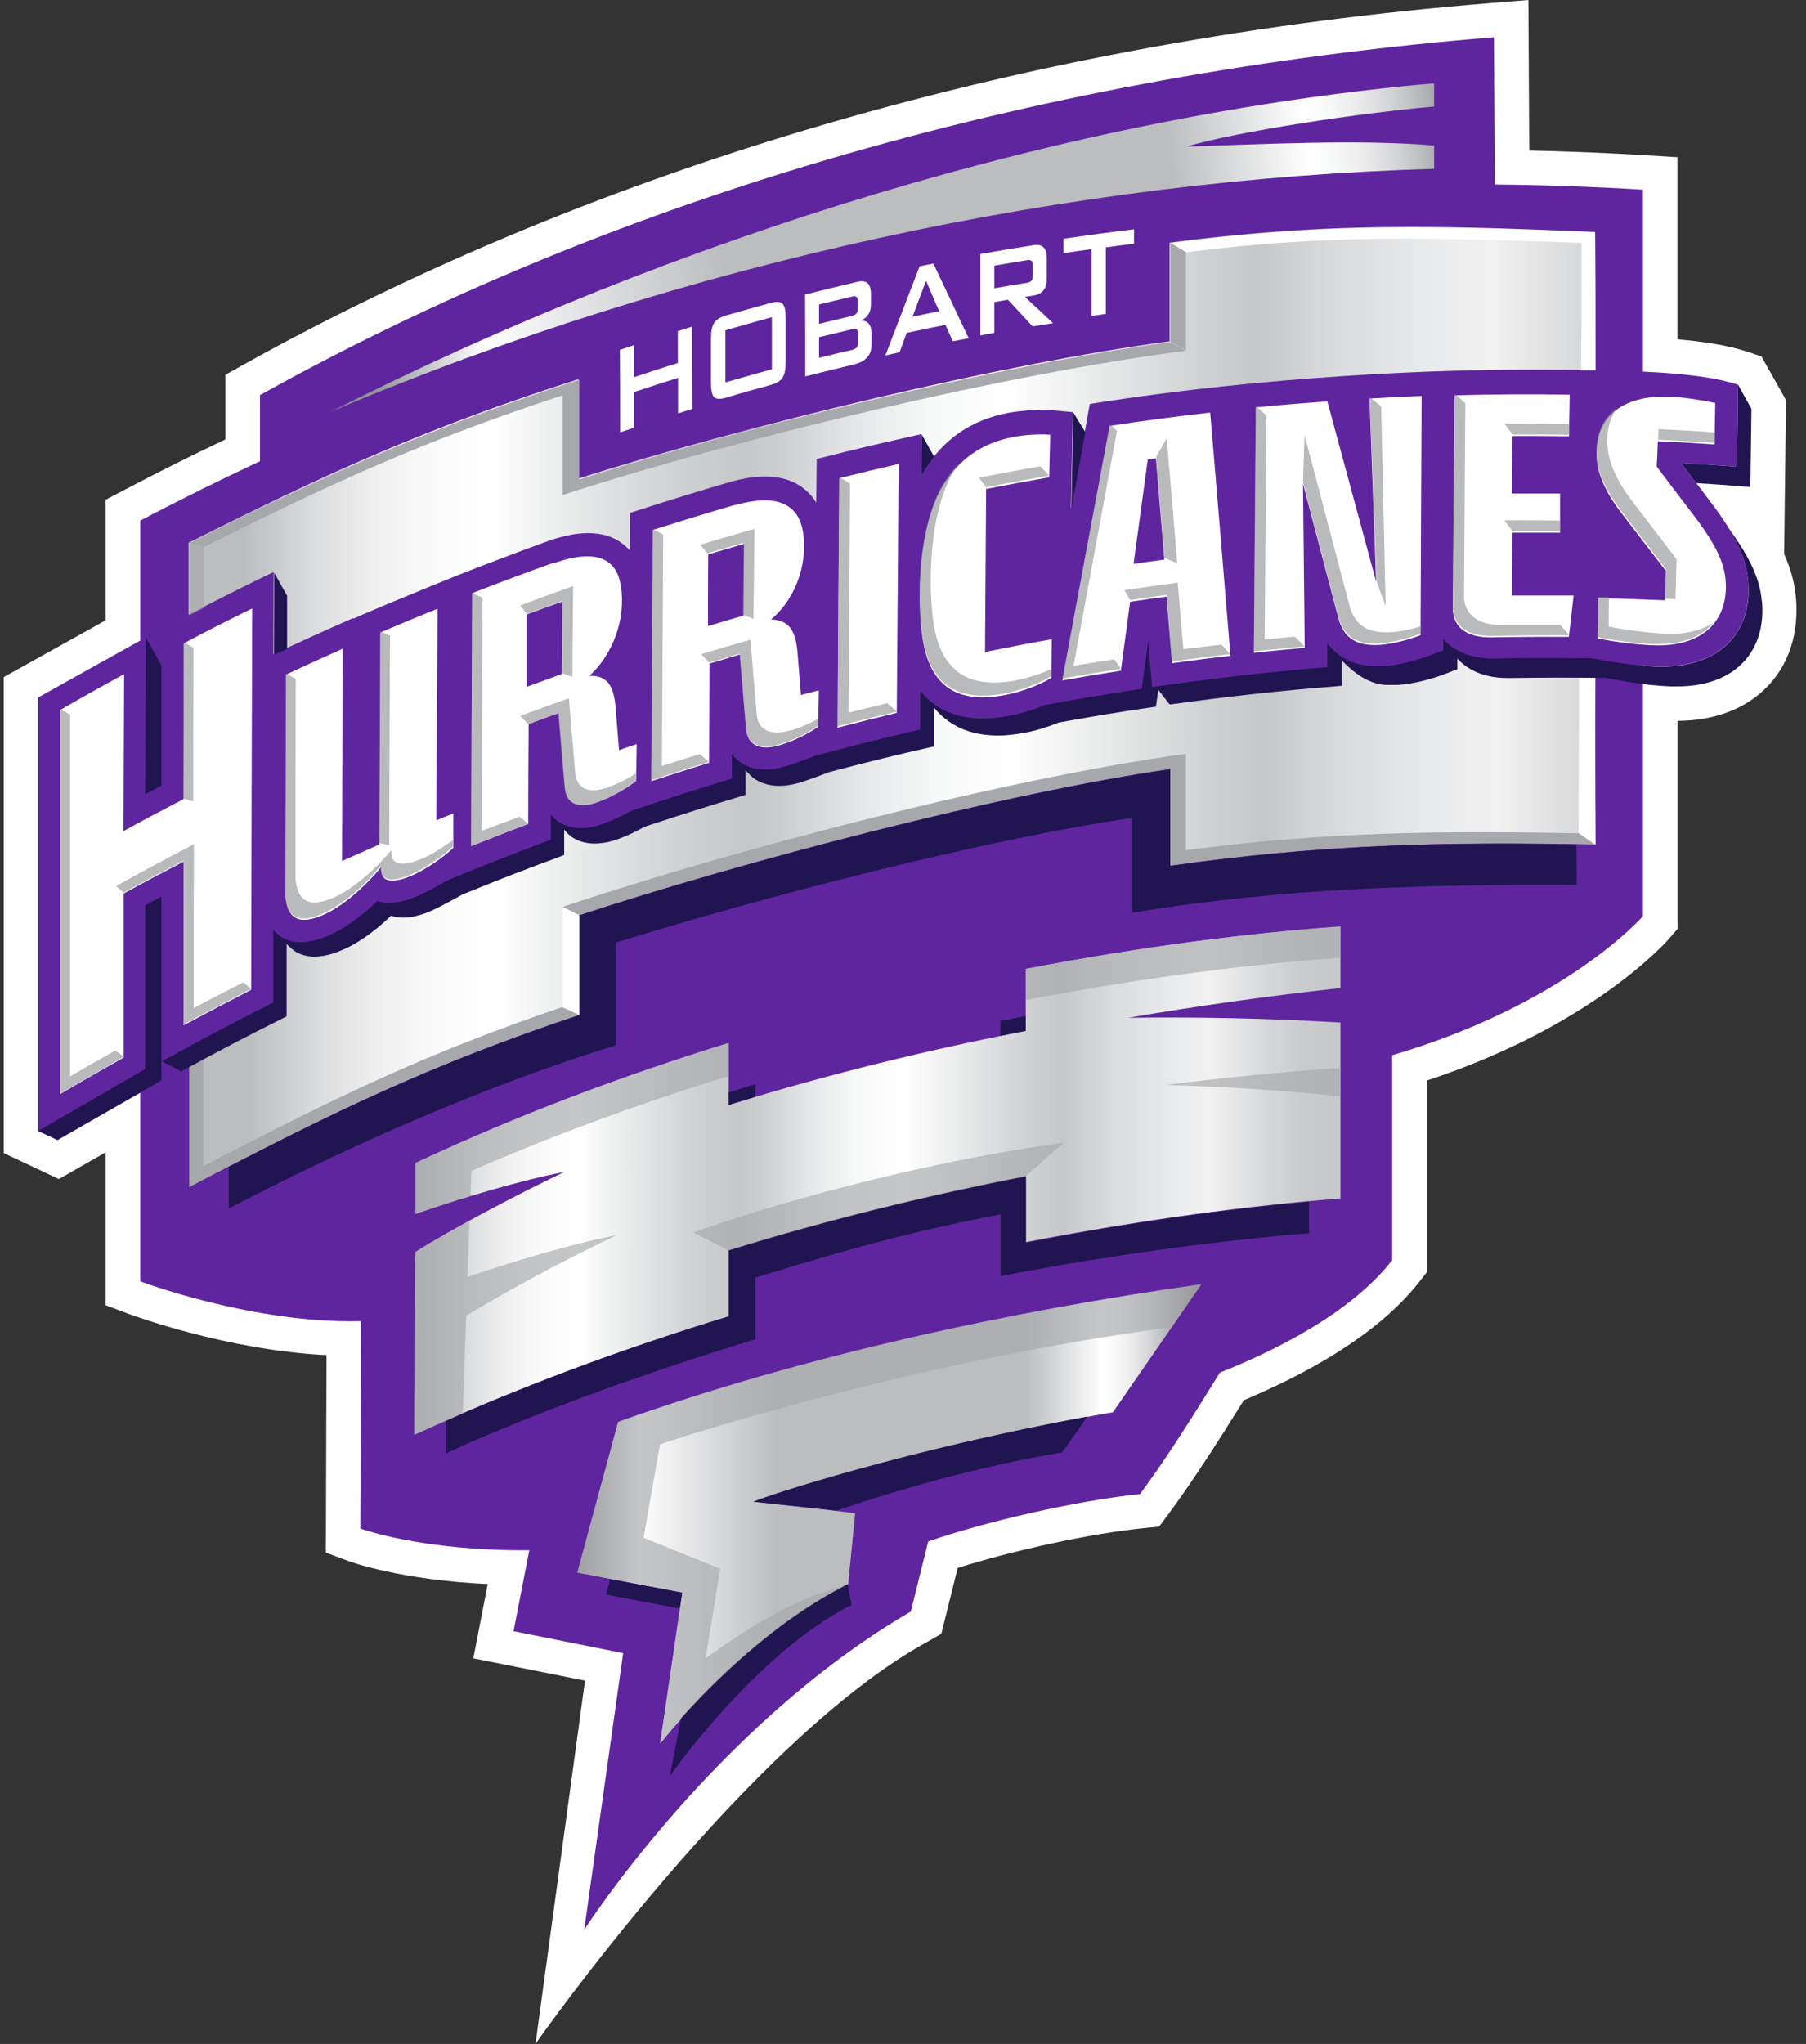 <svg width="76" height="86" viewBox="0 0 76 86" fill="none" xmlns="http://www.w3.org/2000/svg">
<rect x="0" y="0" width="76" height="86" fill="#333333" stroke="none"/>
<g clip-path="url(#clip0_2904_23956)">
<path d="M24.602 70.708L19.918 69.775L20.525 66.649C16.856 66.477 14.755 65.716 14.664 65.68L13.713 65.327L13.74 57.019C9.491 56.802 5.568 55.334 5.387 55.271L4.445 54.917V48.485L2.479 49.609L0.151 48.513V28.491L4.445 26.1V21.027L5.224 20.619C6.601 19.894 8.032 19.179 9.482 18.49V15.772L10.225 15.355C25.345 6.939 43.509 1.667 62.76 0.127L64.318 0L64.354 6.332C65.994 6.369 67.625 6.432 69.228 6.532L70.587 6.613V14.277C71.873 14.386 72.843 14.567 73.604 14.821L74.129 15.002L75.162 16.841C75.162 16.841 75.08 22.857 75.08 23.31C75.37 23.953 75.524 24.551 75.579 25.167C75.696 26.616 75.307 27.875 74.446 28.809C73.54 29.796 72.209 30.322 70.596 30.331V39.082L70.243 39.489C70.107 39.644 66.99 43.177 60.051 45.46V53.522L59.743 53.912C57.94 56.231 54.806 57.88 52.342 58.913C51.318 60.562 50.176 62.355 49.162 63.714L48.781 64.231L48.147 64.294C45.909 64.52 42.684 65.218 40.302 65.97L39.613 68.742L39.079 69.05C31.541 73.136 22.536 85.991 22.536 85.991L24.62 70.699L24.602 70.708Z" fill="white"/>
<path d="M2.425 47.969L5.903 45.976V53.912C5.903 53.912 10.651 55.706 15.198 55.588L15.162 64.312C15.162 64.312 17.735 65.263 22.274 65.227L21.612 68.633L26.224 69.557L24.584 81.199C24.584 81.199 30.092 72.592 38.327 67.809L39.061 64.856C41.461 64.022 45.293 63.143 47.975 62.862C49.008 61.477 50.185 59.619 51.336 57.753C53.709 56.811 56.871 55.225 58.583 53.024V44.4C65.939 42.234 69.138 38.547 69.138 38.547V28.002C69.337 28.02 69.536 28.029 69.717 28.039C69.799 28.039 69.88 28.039 69.962 28.039C71.185 28.039 72.163 27.676 72.806 26.979C73.386 26.345 73.649 25.466 73.567 24.433C73.468 23.273 72.825 22.213 71.873 20.972C71.493 20.474 71.121 19.976 70.741 19.487C71.411 19.523 72.082 19.568 72.752 19.613L73.096 19.641L73.142 16.189C72.163 15.863 70.732 15.709 69.138 15.636V7.981C67.063 7.854 64.988 7.782 62.905 7.764L62.868 1.567C45.665 2.953 27.22 7.555 10.941 16.624V19.405C9.246 20.202 7.57 21.027 5.903 21.905V26.951L1.609 29.343V47.589L2.416 47.969H2.425Z" fill="#5F259F"/>
<path d="M49.252 36.437V32.369C42.268 33.374 31.206 36.264 24.375 38.52V42.715C18.641 44.635 14.8 46.42 9.627 49.092V50.85C14.184 48.458 20.263 45.713 25.916 43.983V39.662C32.031 37.759 41.38 35.331 47.622 34.416V38.411C54.036 37.343 59.924 37.225 66.347 37.225C66.347 36.663 66.347 36.101 66.338 35.531C60.377 35.422 55.295 35.576 49.252 36.437Z" fill="#211551"/>
<path d="M65.405 28.491C64.78 28.491 64.146 28.491 63.521 28.51C63.494 28.51 63.467 28.51 63.439 28.51C63.303 28.51 63.168 28.51 63.041 28.491C62.361 28.428 61.809 28.193 61.401 27.785C61.365 27.749 61.329 27.712 61.301 27.676C61.301 27.758 61.301 28.138 61.301 28.138L60.776 28.337C60.287 28.528 59.471 28.754 58.783 28.8C58.71 28.8 58.647 28.8 58.584 28.8C58.529 28.8 58.484 28.8 58.439 28.8H58.339C57.596 28.8 56.917 28.265 56.418 27.749V28.827L56.129 28.854C53.891 29.035 51.626 29.28 49.388 29.588L49.198 29.615C49.198 29.615 48.836 29.144 48.709 28.981L48.609 29.706L48.365 29.742C47.096 29.923 45.819 30.14 44.56 30.367H44.542C44.08 30.557 43.572 30.711 43.101 30.802C42.848 30.847 42.603 30.883 42.367 30.901C42.222 30.91 42.078 30.919 41.942 30.919C41.054 30.919 40.311 30.675 39.731 30.204C39.568 30.068 39.414 29.914 39.278 29.733V31.372L39.016 31.427C37.774 31.708 36.515 32.016 35.274 32.342L34.866 32.45C34.866 32.45 33.978 32.795 33.562 32.913C33.435 32.949 33.308 32.976 33.181 32.994C33.036 33.021 32.891 33.03 32.765 33.03C32.221 33.03 31.859 32.84 31.659 32.686C31.596 32.632 31.478 32.514 31.351 32.369V33.411L31.116 33.483C29.902 33.846 28.67 34.235 27.456 34.634L27.102 34.752C26.722 34.969 26.323 35.159 25.943 35.286C25.816 35.331 25.689 35.368 25.572 35.395C25.381 35.44 25.191 35.458 25.01 35.458C24.548 35.458 24.231 35.304 24.049 35.177C23.959 35.114 23.841 35.014 23.741 34.869V35.938L23.524 36.02C22.31 36.473 21.087 36.944 19.909 37.415L19.456 37.596C19.456 37.596 18.514 38.122 18.098 38.303C17.953 38.366 17.808 38.411 17.672 38.457C17.409 38.538 17.174 38.575 16.956 38.575C16.775 38.575 16.603 38.547 16.449 38.493C16.005 38.91 15.28 39.526 14.501 39.879C14.338 39.961 14.184 40.015 14.039 40.06C13.749 40.16 13.468 40.205 13.224 40.205C12.916 40.205 12.635 40.133 12.399 39.979C12.318 39.924 12.191 39.807 12.055 39.671V42.724L11.865 42.814C10.569 43.467 9.256 44.146 7.969 44.844V49.935C14.03 46.764 18.043 44.807 24.376 42.688V38.493C31.206 36.246 42.268 33.347 49.252 32.342V36.409C55.567 35.513 60.83 35.386 67.145 35.522C67.136 33.248 67.126 30.883 67.136 28.483C66.565 28.473 65.985 28.473 65.414 28.473L65.405 28.491Z" fill="url(#paint0_linear_2904_23956)"/>
<path d="M14.881 26.027L15.243 25.864C16.457 25.339 19.139 24.252 19.139 24.252C20.425 23.744 21.739 23.246 23.035 22.775C23.306 22.675 23.569 22.603 23.805 22.549C24.14 22.467 24.457 22.431 24.747 22.431C25.308 22.431 25.779 22.567 26.16 22.848C26.296 22.947 26.404 23.047 26.504 23.165C26.504 22.712 26.513 21.579 26.513 21.579L26.74 21.507C28.053 21.081 29.376 20.673 30.68 20.293C30.952 20.211 31.215 20.157 31.46 20.112C31.713 20.075 31.958 20.048 32.184 20.048C32.846 20.048 33.398 20.22 33.824 20.556C34.051 20.737 34.223 20.936 34.35 21.154L34.368 19.314L34.612 19.251C35.853 18.934 37.122 18.635 38.381 18.354L38.78 18.264V20.012C38.798 19.958 38.825 19.912 38.852 19.858C39.685 18.481 40.863 17.666 42.449 17.367C42.72 17.321 43.028 17.285 43.336 17.258C43.49 17.249 43.644 17.24 43.789 17.24C43.943 17.24 44.088 17.24 44.224 17.258C44.433 17.276 44.641 17.294 44.84 17.312L45.148 17.34L45.067 21.407L45.819 17.222L45.864 16.995C53.492 15.781 60.739 15.555 64.046 15.555C65.052 15.555 66.102 15.555 67.126 15.564V15.455C67.126 13.517 67.126 11.605 67.108 9.757C64.281 9.639 61.808 9.549 59.38 9.549C56.146 9.549 52.994 9.712 49.216 10.21V14.359C42.231 15.292 31.179 17.947 24.339 20.139C24.339 18.744 24.339 17.349 24.339 15.954C18.097 17.956 13.921 19.822 7.933 22.838V25.864C8.965 25.33 9.998 24.804 11.04 24.297L11.511 24.071C11.511 24.071 11.511 26.553 11.502 27.531C12.616 27.006 13.74 26.498 14.854 26.009L14.881 26.027Z" fill="url(#paint1_linear_2904_23956)"/>
<path d="M67.135 9.775C60.54 9.512 55.865 9.358 49.243 10.228C49.452 10.355 49.687 10.491 49.895 10.617C56.083 9.829 60.386 10.011 66.555 10.219C66.555 11.949 66.555 13.752 66.537 15.582C66.737 15.582 66.945 15.582 67.144 15.582C67.144 13.607 67.144 11.659 67.126 9.775" fill="white"/>
<path d="M66.429 35.059C66.664 35.223 66.9 35.377 67.135 35.54C67.117 33.266 67.117 30.901 67.126 28.501C66.909 28.501 66.682 28.501 66.456 28.501C66.438 30.756 66.429 32.967 66.429 35.069" fill="white"/>
<g style="mix-blend-mode:multiply" opacity="0.65">
<path d="M8.585 23.002C8.377 22.956 8.168 22.911 7.96 22.866V25.892C8.168 25.783 8.377 25.674 8.585 25.574C8.585 24.705 8.585 23.844 8.585 23.011" fill="#A6A8AB"/>
</g>
<path d="M8.558 49.065C8.558 47.598 8.558 46.085 8.558 44.535C8.359 44.644 8.159 44.744 7.96 44.853V49.944C14.021 46.773 18.034 44.816 24.366 42.697C24.131 42.588 23.904 42.479 23.669 42.37C17.789 44.373 14.202 46.139 8.558 49.065Z" fill="#A6A8AB"/>
<path d="M72.752 19.613C72.091 19.568 71.412 19.523 70.741 19.487C71.122 19.985 71.493 20.474 71.874 20.972C71.711 20.764 71.547 20.547 71.384 20.329C72.028 20.365 72.671 20.411 73.314 20.465L73.658 20.492L73.704 17.204L73.142 16.189L73.097 19.641L72.752 19.613Z" fill="#211551"/>
<path d="M74.138 25.285C74.066 24.379 73.649 23.473 72.77 22.259C73.214 22.992 73.504 23.69 73.567 24.442C73.658 25.475 73.386 26.354 72.806 26.988C72.172 27.676 71.185 28.048 69.962 28.048C69.88 28.048 69.799 28.048 69.717 28.048C69.255 28.029 68.721 27.975 68.15 27.894C67.815 27.848 67.489 27.794 67.199 27.731C67.099 27.712 66.891 27.694 66.891 27.694H66.601C66.175 27.694 65.758 27.685 65.332 27.685C64.544 27.685 63.747 27.685 62.959 27.712C62.923 27.712 62.895 27.712 62.859 27.712C62.723 27.712 62.596 27.712 62.479 27.694C61.799 27.631 61.247 27.395 60.839 26.997C60.803 26.96 60.767 26.924 60.739 26.897V27.359C60.739 27.359 60.323 27.522 60.223 27.558C59.707 27.758 58.918 27.984 58.23 28.029C58.13 28.029 58.04 28.029 57.949 28.029C57.886 28.029 57.822 28.029 57.759 28.029C56.944 27.984 56.291 27.649 55.856 27.069V28.066L55.566 28.093C53.329 28.283 51.055 28.537 48.826 28.863L48.482 28.908C48.482 28.908 48.364 27.495 48.319 26.96L48.047 28.981L47.803 29.017C46.534 29.207 45.248 29.425 43.998 29.66H43.98C43.518 29.85 43.01 30.014 42.548 30.104C42.295 30.158 42.05 30.186 41.815 30.213C41.66 30.222 41.516 30.231 41.371 30.231C40.492 30.231 39.749 29.995 39.178 29.524C39.015 29.388 38.861 29.234 38.725 29.062V30.702L38.462 30.756C37.212 31.046 35.962 31.354 34.721 31.689L34.304 31.798C34.304 31.798 33.425 32.142 33.009 32.26C32.882 32.296 32.755 32.324 32.628 32.342C32.483 32.369 32.338 32.378 32.203 32.378C31.668 32.378 31.306 32.197 31.106 32.034C31.007 31.961 30.898 31.852 30.798 31.717V32.758L30.563 32.831C29.349 33.202 28.117 33.592 26.903 34L26.549 34.117C26.169 34.335 25.761 34.525 25.39 34.661C25.263 34.706 25.145 34.742 25.018 34.77C24.819 34.815 24.629 34.842 24.448 34.842C23.986 34.842 23.669 34.688 23.488 34.561C23.388 34.489 23.279 34.389 23.18 34.262V35.331L22.962 35.413C21.757 35.866 20.543 36.337 19.347 36.826L18.894 37.007C18.894 37.007 17.952 37.542 17.535 37.714C17.391 37.777 17.246 37.832 17.11 37.868C16.847 37.949 16.602 37.986 16.385 37.986C16.204 37.986 16.032 37.959 15.887 37.904C15.452 38.321 14.727 38.946 13.948 39.308C13.785 39.381 13.631 39.444 13.486 39.489C13.187 39.589 12.915 39.644 12.662 39.644C12.354 39.644 12.082 39.571 11.846 39.426C11.71 39.345 11.602 39.236 11.502 39.118C11.502 40.069 11.502 42.18 11.502 42.18L11.321 42.271C9.98 42.95 8.621 43.657 7.298 44.391L6.818 44.653L7.625 45.079L7.842 44.961C9.174 44.237 10.524 43.53 11.873 42.86L12.055 42.769V39.716C12.2 39.852 12.326 39.97 12.408 40.024C12.643 40.169 12.915 40.251 13.232 40.251C13.486 40.251 13.758 40.205 14.048 40.106C14.193 40.06 14.338 39.997 14.51 39.924C15.289 39.571 16.014 38.955 16.457 38.529C16.611 38.584 16.784 38.611 16.965 38.611C17.182 38.611 17.418 38.575 17.68 38.493C17.816 38.457 17.961 38.402 18.106 38.339C18.523 38.167 19.465 37.632 19.465 37.632L19.918 37.451C21.096 36.971 22.319 36.5 23.533 36.056L23.741 35.974V34.906C23.85 35.05 23.968 35.141 24.058 35.214C24.239 35.34 24.556 35.494 25.028 35.494C25.2 35.494 25.39 35.467 25.589 35.431C25.707 35.404 25.834 35.367 25.961 35.322C26.332 35.195 26.74 35.005 27.12 34.788L27.474 34.67C28.688 34.271 29.92 33.882 31.134 33.519L31.369 33.447V32.405C31.505 32.55 31.623 32.668 31.686 32.722C31.895 32.876 32.248 33.066 32.791 33.066C32.927 33.066 33.072 33.057 33.208 33.03C33.326 33.012 33.453 32.985 33.589 32.949C34.005 32.831 34.893 32.487 34.893 32.487L35.31 32.378C36.551 32.052 37.81 31.744 39.051 31.463L39.305 31.409V29.769C39.459 29.941 39.604 30.104 39.776 30.231C40.356 30.711 41.099 30.947 41.987 30.947C42.123 30.947 42.267 30.947 42.412 30.928C42.648 30.91 42.892 30.874 43.146 30.829C43.617 30.738 44.115 30.584 44.578 30.394H44.596C45.855 30.168 47.132 29.95 48.401 29.769L48.645 29.733L48.745 29.008C48.872 29.171 49.234 29.642 49.234 29.642L49.424 29.615C51.662 29.307 53.927 29.053 56.164 28.881L56.472 28.854V27.776C56.953 28.292 57.641 28.818 58.375 28.818H58.474C58.52 28.818 58.574 28.818 58.62 28.818C58.683 28.818 58.755 28.818 58.819 28.818C59.507 28.781 60.323 28.546 60.812 28.356L61.328 28.156C61.328 28.156 61.328 27.767 61.328 27.694C61.364 27.73 61.392 27.767 61.428 27.803C61.836 28.202 62.388 28.446 63.068 28.51C63.194 28.519 63.33 28.528 63.466 28.528C63.493 28.528 63.521 28.528 63.548 28.528C64.173 28.519 64.807 28.51 65.432 28.51C66.021 28.51 66.61 28.51 67.19 28.519H67.489V28.501C67.588 28.519 67.688 28.537 67.787 28.564C68.068 28.618 68.394 28.673 68.739 28.727C69.3 28.809 69.844 28.863 70.306 28.881C70.397 28.881 70.487 28.881 70.578 28.881C71.792 28.881 72.761 28.519 73.395 27.83C73.975 27.196 74.238 26.317 74.147 25.294" fill="#211551"/>
<path d="M1.61 47.58L2.416 47.96L6.792 45.46V44.626C6.792 44.626 6.792 39.834 6.792 37.723C6.565 37.841 6.339 37.968 6.112 38.085V44.98L1.601 47.589L1.61 47.58Z" fill="#211551"/>
<path d="M6.791 33.057C6.791 31.726 6.791 29.488 6.791 27.993L6.139 26.816L6.112 33.42C6.338 33.302 6.565 33.175 6.791 33.057Z" fill="#211551"/>
<path d="M67.135 35.54C66.9 35.377 66.664 35.223 66.429 35.059C60.567 34.951 55.766 34.996 49.904 35.775V31.717C42.449 32.74 30.961 35.712 23.678 38.158L24.375 38.502C31.206 36.255 42.267 33.356 49.252 32.351C49.252 33.755 49.252 35.041 49.252 36.418C55.566 35.522 60.83 35.395 67.135 35.531V35.54Z" fill="#A6A8AB"/>
<path d="M23.678 42.379C23.913 42.488 24.14 42.597 24.375 42.706V38.511C24.122 38.402 23.931 38.267 23.678 38.167V42.379Z" fill="white"/>
<path d="M24.376 20.157C24.376 19.432 24.376 18.707 24.376 17.983C24.376 17.303 24.376 16.633 24.376 15.981C18.134 17.983 13.957 19.849 7.969 22.866C8.178 22.911 8.386 22.956 8.585 23.011C14.166 20.23 17.88 18.535 23.678 16.633V20.827C30.953 18.463 42.476 15.709 49.905 14.758C49.687 14.631 49.47 14.513 49.252 14.395C42.268 15.328 31.215 17.983 24.376 20.175V20.157Z" fill="#A6A8AB"/>
<path d="M49.252 10.228V14.377C49.47 14.495 49.687 14.622 49.905 14.739V10.608C49.696 10.482 49.461 10.346 49.252 10.219V10.228Z" fill="#A6A8AB"/>
<path d="M23.288 23.681C22.147 24.089 21.005 24.515 19.873 24.958C19.855 28.501 19.837 32.052 19.828 35.603C20.625 35.286 21.422 34.969 22.228 34.67C22.228 33.266 22.238 31.871 22.247 30.466C22.663 30.312 23.089 30.149 23.506 30.005C23.587 31.046 23.678 32.079 23.768 33.121C23.832 33.909 24.43 34 25.136 33.755C25.725 33.547 26.378 33.166 26.767 32.858C26.776 32.342 26.785 31.825 26.794 31.309C26.55 31.39 26.296 31.472 26.051 31.563C26.006 30.965 25.952 30.376 25.907 29.778C25.834 28.936 25.617 28.41 24.801 28.437C25.599 27.721 26.287 26.39 26.16 24.913C26.097 24.161 25.798 22.811 23.297 23.699M23.651 28.356C23.152 28.537 22.663 28.718 22.165 28.899C22.165 27.885 22.165 26.87 22.165 25.855C22.663 25.674 23.162 25.484 23.669 25.312C23.669 26.326 23.651 27.341 23.642 28.356M7.715 33.628C6.873 34.063 6.03 34.507 5.197 34.969C5.206 32.767 5.215 30.566 5.224 28.365C4.318 28.854 3.421 29.361 2.524 29.878C2.524 35.259 2.524 40.649 2.524 46.039C3.412 45.514 4.309 44.998 5.206 44.499C5.206 42.198 5.206 39.897 5.206 37.596C6.039 37.134 6.882 36.69 7.724 36.255C7.724 38.547 7.724 40.848 7.724 43.14C8.667 42.633 9.618 42.135 10.569 41.646C10.578 36.292 10.596 30.947 10.614 25.602C9.645 26.073 8.685 26.562 7.734 27.069C7.734 29.262 7.734 31.454 7.724 33.637M30.925 21.244C29.775 21.579 28.624 21.933 27.474 22.295C27.456 25.819 27.428 29.343 27.41 32.867C28.217 32.605 29.032 32.342 29.838 32.097C29.838 30.702 29.856 29.316 29.856 27.921C30.282 27.794 30.708 27.667 31.134 27.54C31.224 28.582 31.306 29.615 31.396 30.648C31.46 31.436 32.067 31.563 32.782 31.363C33.38 31.191 34.033 30.865 34.431 30.575C34.44 30.068 34.449 29.552 34.459 29.044C34.205 29.108 33.96 29.18 33.706 29.244C33.661 28.646 33.607 28.057 33.562 27.468C33.489 26.625 33.272 26.091 32.447 26.064C33.254 25.402 33.942 24.125 33.824 22.648C33.761 21.905 33.453 20.538 30.934 21.253M31.288 25.901C30.79 26.046 30.291 26.191 29.793 26.345C29.793 25.339 29.793 24.333 29.802 23.328C30.309 23.174 30.817 23.029 31.315 22.884L31.288 25.91M16.005 26.607C15.996 29.579 15.986 32.559 15.968 35.531C15.443 35.766 14.918 35.993 14.392 36.228C14.401 33.248 14.41 30.267 14.419 27.296C13.622 27.649 12.834 28.011 12.037 28.383C12.037 31.49 12.019 34.597 12.009 37.705C12.118 38.973 12.952 38.792 13.685 38.457C14.564 38.049 15.515 37.134 16.032 36.491C16.032 36.536 16.032 36.591 16.041 36.645C16.086 37.216 16.729 37.089 17.282 36.862C17.898 36.6 18.65 36.083 19.076 35.676V34.226C18.831 34.326 18.596 34.416 18.36 34.516C18.378 31.544 18.396 28.573 18.414 25.611C17.608 25.937 16.802 26.272 15.996 26.616M57.931 24.551C57.243 21.996 56.545 19.441 55.857 16.887C54.86 16.959 53.854 17.041 52.849 17.14C52.822 20.583 52.794 24.025 52.767 27.468C53.483 27.386 54.19 27.323 54.905 27.259C54.878 24.958 54.86 22.657 54.833 20.356C55.322 22.213 55.811 24.071 56.3 25.928C56.536 26.924 57.17 27.187 58.067 27.133C58.602 27.096 59.299 26.915 59.779 26.725C59.797 23.373 59.806 20.012 59.825 16.66C59.1 16.687 58.366 16.724 57.632 16.769C57.723 19.36 57.822 21.951 57.913 24.551M72.154 18.698C72.154 18.119 72.172 17.539 72.181 16.959C71.728 16.85 70.904 16.724 70.342 16.696C68.395 16.588 67.045 17.466 67.199 19.342C67.262 20.076 67.67 20.864 68.241 21.597C68.857 22.404 69.482 23.21 70.098 24.016C70.089 24.433 70.08 24.841 70.062 25.257C69.128 25.221 68.186 25.185 67.253 25.167C67.253 25.729 67.244 26.299 67.235 26.861C67.896 26.997 68.811 27.124 69.591 27.151C71.593 27.223 72.761 26.172 72.616 24.397C72.544 23.5 71.991 22.612 71.149 21.516C70.668 20.891 70.188 20.257 69.717 19.632C69.735 19.269 69.754 18.916 69.763 18.563C70.56 18.599 71.357 18.644 72.154 18.698ZM61.138 25.692C61.193 26.354 61.664 26.843 62.805 26.816C63.883 26.797 64.952 26.788 66.021 26.797C66.085 26.218 66.157 25.638 66.22 25.058C65.36 25.058 64.49 25.058 63.62 25.058C63.62 24.179 63.639 23.291 63.639 22.413C64.309 22.413 64.979 22.413 65.65 22.413C65.65 21.86 65.65 21.317 65.65 20.764C64.97 20.764 64.3 20.764 63.62 20.764C63.62 19.958 63.639 19.151 63.639 18.345C64.436 18.345 65.233 18.345 66.03 18.354C66.03 17.765 66.048 17.186 66.057 16.606C64.445 16.579 62.823 16.588 61.211 16.633C61.183 19.65 61.156 22.675 61.138 25.701M44.705 28.627C45.529 28.483 46.344 28.347 47.169 28.22C47.295 27.25 47.431 26.29 47.558 25.321C48.066 25.248 48.582 25.167 49.089 25.103C49.171 26.037 49.243 26.97 49.325 27.903C50.14 27.794 50.956 27.685 51.78 27.595C51.499 24.179 51.218 20.773 50.928 17.358C49.515 17.521 48.111 17.702 46.698 17.919C46.027 21.48 45.366 25.049 44.705 28.627ZM48.301 19.333C48.419 19.314 48.528 19.296 48.645 19.287C48.763 20.71 48.881 22.132 48.999 23.545C48.564 23.599 48.138 23.663 47.703 23.726C47.903 22.259 48.102 20.791 48.301 19.333ZM35.238 30.62C36.071 30.403 36.904 30.195 37.738 29.995C37.765 26.508 37.792 23.011 37.819 19.523C36.986 19.713 36.153 19.912 35.319 20.121C35.292 23.618 35.265 27.114 35.247 30.62M41.498 20.574C42.376 20.402 43.264 20.238 44.152 20.084C44.17 19.487 44.179 18.889 44.197 18.291C43.781 18.255 43.146 18.291 42.666 18.381C41.325 18.635 40.365 19.314 39.686 20.429C38.753 21.978 38.608 24.506 38.753 26.254C38.879 27.758 39.35 29.841 42.34 29.234C43.011 29.099 43.744 28.827 44.242 28.519C44.242 27.975 44.261 27.432 44.261 26.897C43.328 27.06 42.394 27.241 41.452 27.432C41.47 25.149 41.479 22.857 41.498 20.574Z" fill="white"/>
<g style="mix-blend-mode:multiply" opacity="0.55">
<path d="M2.95 45.288C2.95 40.205 2.95 35.132 2.95 30.059C2.815 29.986 2.67 29.923 2.534 29.85C2.534 35.232 2.534 40.622 2.534 46.012C3.421 45.487 4.318 44.97 5.215 44.463C5.097 44.373 4.971 44.291 4.853 44.2C4.219 44.554 3.585 44.916 2.95 45.288Z" fill="#808184"/>
<path d="M31.704 26.027C31.723 24.768 31.741 23.509 31.75 22.25C30.989 22.467 30.228 22.694 29.467 22.92C29.566 23.038 29.666 23.165 29.775 23.282C30.282 23.128 30.79 22.983 31.288 22.838C31.279 23.844 31.27 24.85 31.261 25.864C31.405 25.919 31.55 25.973 31.695 26.037" fill="#808184"/>
<path d="M24.086 28.483C24.095 27.214 24.104 25.937 24.122 24.659C23.379 24.922 22.636 25.194 21.894 25.475C21.984 25.593 22.084 25.71 22.174 25.828C22.673 25.647 23.171 25.466 23.678 25.285C23.678 26.299 23.66 27.314 23.651 28.328C23.796 28.383 23.95 28.428 24.095 28.483" fill="#808184"/>
<path d="M8.132 33.728C8.132 31.572 8.132 29.416 8.141 27.25C7.996 27.178 7.861 27.096 7.716 27.024C7.716 29.216 7.716 31.4 7.707 33.592C7.851 33.637 7.987 33.682 8.123 33.719" fill="#808184"/>
<path d="M16.377 35.558C16.386 32.614 16.404 29.678 16.413 26.743C16.268 26.68 16.123 26.616 15.987 26.553C15.978 29.524 15.96 32.505 15.951 35.476C16.096 35.504 16.232 35.531 16.377 35.558Z" fill="#808184"/>
<path d="M43.781 19.622C42.92 19.767 42.059 19.93 41.199 20.103C41.298 20.238 41.398 20.374 41.498 20.501C42.376 20.329 43.264 20.166 44.152 20.012C44.025 19.885 43.907 19.749 43.781 19.622Z" fill="#808184"/>
<path d="M70.098 23.953C70.089 24.37 70.08 24.777 70.062 25.194C70.216 25.194 70.361 25.203 70.505 25.212C70.524 24.65 70.533 24.089 70.551 23.527C69.935 22.712 69.31 21.905 68.694 21.099C68.123 20.356 67.715 19.568 67.652 18.834C67.588 18.119 67.751 17.548 68.087 17.122C67.453 17.557 67.108 18.273 67.199 19.26C67.262 19.994 67.67 20.782 68.241 21.516C68.857 22.322 69.482 23.128 70.098 23.935" fill="#808184"/>
<path d="M65.668 21.905C64.88 21.896 64.092 21.887 63.304 21.896C63.422 22.05 63.539 22.204 63.657 22.358C64.327 22.358 64.998 22.358 65.668 22.358V21.914" fill="#808184"/>
<path d="M69.79 18.055C69.79 18.2 69.781 18.345 69.772 18.499C70.569 18.535 71.366 18.581 72.164 18.635C72.164 18.49 72.164 18.336 72.164 18.191C71.366 18.137 70.578 18.091 69.781 18.055" fill="#808184"/>
<path d="M58.312 25.529C58.249 22.721 58.185 19.903 58.122 17.095C57.959 16.968 57.805 16.841 57.642 16.714C57.741 19.296 57.832 21.878 57.931 24.469C58.058 24.823 58.194 25.176 58.321 25.538" fill="#808184"/>
<path d="M49.099 18.445C48.954 18.698 48.8 18.952 48.655 19.215C48.773 20.637 48.89 22.059 49.008 23.473C49.18 23.545 49.361 23.627 49.543 23.699C49.398 21.951 49.244 20.202 49.099 18.445Z" fill="#808184"/>
<path d="M63.303 17.82C63.421 17.974 63.539 18.128 63.657 18.282C64.454 18.282 65.251 18.282 66.049 18.291C66.049 18.146 66.049 17.992 66.049 17.847C65.133 17.829 64.219 17.82 63.294 17.82" fill="#808184"/>
<path d="M58.529 26.598C57.632 26.652 56.998 26.381 56.763 25.384C56.138 23.02 55.522 20.655 54.896 18.291C54.878 18.961 54.851 19.622 54.833 20.293C55.322 22.15 55.811 24.007 56.301 25.864C56.536 26.861 57.17 27.133 58.067 27.069C58.602 27.033 59.299 26.852 59.779 26.662C59.779 26.553 59.779 26.453 59.779 26.354C59.372 26.48 58.91 26.58 58.529 26.598Z" fill="#808184"/>
<path d="M49.796 27.314C49.715 26.381 49.642 25.448 49.561 24.515C48.809 24.614 48.066 24.723 47.314 24.831C47.395 24.967 47.477 25.112 47.559 25.248C48.066 25.176 48.582 25.094 49.09 25.031C49.171 25.964 49.244 26.897 49.325 27.83C50.141 27.721 50.956 27.613 51.771 27.522C51.644 27.386 51.526 27.259 51.4 27.123C50.865 27.187 50.322 27.25 49.787 27.314" fill="#808184"/>
<path d="M45.176 28.02C45.783 24.714 46.399 21.416 47.006 18.128C46.906 18.037 46.807 17.937 46.707 17.838C46.046 21.398 45.375 24.967 44.714 28.546C45.538 28.401 46.354 28.265 47.178 28.138C47.078 28.011 46.979 27.875 46.888 27.74C46.317 27.83 45.747 27.921 45.176 28.011" fill="#808184"/>
<path d="M53.22 26.906C53.248 23.763 53.266 20.628 53.293 17.484C53.139 17.349 52.985 17.213 52.84 17.077C52.813 20.519 52.785 23.962 52.758 27.404C53.474 27.332 54.181 27.259 54.896 27.196C54.76 27.06 54.624 26.924 54.489 26.788C54.063 26.825 53.646 26.861 53.22 26.906Z" fill="#808184"/>
<path d="M8.151 42.407C8.151 40.115 8.151 37.823 8.16 35.522C7.063 36.092 5.976 36.672 4.889 37.279C4.998 37.37 5.098 37.469 5.206 37.56C6.04 37.098 6.882 36.654 7.725 36.219C7.725 38.511 7.725 40.812 7.725 43.104C8.667 42.597 9.618 42.099 10.569 41.609C10.461 41.519 10.352 41.419 10.243 41.329C9.546 41.682 8.857 42.044 8.16 42.407" fill="#808184"/>
<path d="M70.053 26.662C69.282 26.625 68.368 26.498 67.697 26.363C67.697 25.946 67.697 25.529 67.706 25.112C67.552 25.112 67.398 25.112 67.244 25.112C67.244 25.674 67.235 26.245 67.226 26.806C67.887 26.942 68.811 27.069 69.582 27.096C70.732 27.142 71.602 26.816 72.109 26.191C71.593 26.535 70.895 26.707 70.043 26.671" fill="#808184"/>
<path d="M42.803 28.618C39.813 29.207 39.342 27.124 39.215 25.62C39.07 23.871 39.215 21.344 40.148 19.804C40.221 19.695 40.284 19.586 40.356 19.487C40.103 19.74 39.885 20.03 39.686 20.356C38.753 21.905 38.608 24.433 38.753 26.181C38.88 27.685 39.351 29.769 42.34 29.162C43.011 29.026 43.745 28.754 44.243 28.446C44.243 28.347 44.243 28.247 44.243 28.147C43.808 28.347 43.292 28.519 42.803 28.609" fill="#808184"/>
<path d="M63.276 26.299C62.135 26.317 61.664 25.828 61.609 25.167C61.628 22.431 61.646 19.704 61.664 16.968C61.519 16.832 61.365 16.696 61.22 16.56C61.193 19.586 61.166 22.603 61.148 25.629C61.202 26.29 61.673 26.779 62.814 26.752C63.883 26.734 64.961 26.725 66.03 26.725C65.904 26.58 65.786 26.435 65.659 26.29C64.862 26.29 64.074 26.29 63.276 26.29" fill="#808184"/>
<path d="M20.272 34.96C20.281 31.689 20.29 28.419 20.308 25.149C20.163 25.085 20.018 25.022 19.873 24.949C19.855 28.501 19.837 32.043 19.828 35.594C20.625 35.277 21.423 34.96 22.229 34.661C22.111 34.561 21.993 34.462 21.866 34.362C21.332 34.561 20.806 34.752 20.272 34.96Z" fill="#808184"/>
<path d="M25.581 33.13C24.874 33.374 24.276 33.284 24.204 32.496C24.113 31.454 24.032 30.421 23.941 29.379C23.253 29.624 22.573 29.869 21.894 30.122C22.002 30.24 22.12 30.349 22.229 30.466C22.645 30.312 23.071 30.149 23.488 30.004C23.57 31.046 23.66 32.079 23.751 33.121C23.814 33.909 24.412 34 25.119 33.755C25.707 33.547 26.36 33.166 26.749 32.849C26.749 32.749 26.749 32.65 26.749 32.55C26.396 32.777 25.97 32.994 25.572 33.13" fill="#808184"/>
<path d="M17.708 36.147C17.155 36.382 16.512 36.5 16.467 35.929C16.467 35.875 16.467 35.83 16.458 35.775C15.942 36.419 14.99 37.324 14.112 37.732C13.387 38.067 12.544 38.239 12.436 36.971C12.436 34.172 12.436 31.363 12.445 28.564C12.3 28.483 12.164 28.41 12.019 28.328C12.01 31.436 12.001 34.543 11.992 37.651C12.1 38.919 12.934 38.738 13.668 38.402C14.546 37.995 15.498 37.08 16.014 36.437C16.014 36.482 16.014 36.536 16.023 36.591C16.068 37.161 16.712 37.044 17.264 36.808C17.88 36.545 18.632 36.029 19.058 35.621V35.349C18.65 35.657 18.143 35.974 17.708 36.156" fill="#808184"/>
<path d="M33.227 30.738C32.511 30.938 31.904 30.802 31.84 30.023C31.75 28.99 31.668 27.948 31.578 26.915C30.889 27.114 30.201 27.314 29.512 27.522C29.621 27.64 29.739 27.767 29.847 27.885C30.273 27.758 30.699 27.631 31.125 27.504C31.206 28.546 31.297 29.579 31.387 30.611C31.451 31.4 32.058 31.526 32.774 31.327C33.371 31.155 34.024 30.829 34.422 30.539C34.422 30.439 34.422 30.34 34.422 30.249C34.06 30.448 33.634 30.639 33.227 30.747" fill="#808184"/>
<path d="M27.854 32.224C27.872 28.981 27.891 25.738 27.909 22.494C27.764 22.413 27.61 22.34 27.465 22.259C27.447 25.783 27.419 29.307 27.401 32.831C28.208 32.568 29.014 32.306 29.829 32.061C29.702 31.952 29.576 31.834 29.458 31.726C28.923 31.889 28.389 32.052 27.863 32.224" fill="#808184"/>
<path d="M35.709 29.977C35.736 26.77 35.754 23.554 35.773 20.356C35.618 20.257 35.474 20.157 35.319 20.066C35.292 23.563 35.274 27.06 35.247 30.557C36.081 30.34 36.914 30.14 37.747 29.941C37.612 29.823 37.476 29.705 37.34 29.588C36.796 29.715 36.253 29.85 35.709 29.986" fill="#808184"/>
</g>
<path d="M60.35 7.103V6.124C57.224 5.852 53.157 6.07 49.923 6.169C52.133 5.517 57.279 4.747 60.35 4.484V3.506C45.085 4.847 28.497 9.947 13.903 17.331C28.869 10.989 45.194 7.537 60.35 7.103Z" fill="url(#paint2_linear_2904_23956)"/>
<path d="M56.4 38.982C52.614 39.254 48.093 39.816 43.165 40.767V43.376C39.197 44.146 34.966 45.161 30.663 46.492V43.883C26.287 45.233 21.83 46.9 17.491 48.929C17.491 49.545 17.491 50.27 17.491 51.076C19.302 50.433 22.084 49.618 23.751 49.31C21.504 50.379 18.922 51.774 17.482 52.671C17.463 55.361 17.445 58.414 17.445 60.362C21.812 58.36 26.287 56.72 30.672 55.38V52.598C34.975 51.267 39.206 50.252 43.174 49.482V52.263C48.057 51.312 52.568 50.723 56.409 50.424V43.023C53.166 42.832 50.195 42.787 47.477 42.823C50.448 42.316 53.429 41.899 56.409 41.573V38.982H56.4Z" fill="url(#paint3_linear_2904_23956)"/>
<path d="M27.782 73.344L28.715 67.003L24.294 66.169C24.865 64.049 25.445 61.938 26.015 59.828C33.87 57.028 42.621 55.153 50.557 54.039L46.834 59.42C38.653 60.851 32.411 62.899 31.723 63.189C32.728 63.306 35.283 63.56 35.989 63.678C35.944 64.104 35.691 66.667 35.691 66.667C31.242 68.887 27.791 73.353 27.791 73.353L27.782 73.344Z" fill="url(#paint4_linear_2904_23956)"/>
<path d="M25.68 66.432C25.626 66.649 25.562 66.867 25.499 67.093L28.606 67.682L28.706 67.012L25.68 66.441V66.432Z" fill="#211551"/>
<path d="M35.192 63.56C37.611 62.745 41.108 61.703 44.695 61.114L45.764 59.601C38.109 61.014 32.366 62.899 31.713 63.18C32.474 63.27 34.132 63.433 35.201 63.56" fill="#211551"/>
<path d="M28.66 72.302L28.189 74.73C28.189 74.73 31.804 69.548 35.836 67.528C35.836 67.528 35.7 66.849 35.672 66.649C32.565 68.198 29.947 70.844 28.651 72.293" fill="#211551"/>
<g style="mix-blend-mode:multiply" opacity="0.65">
<path d="M50.548 54.03C42.621 55.144 33.87 57.019 26.015 59.819C25.445 61.929 24.865 64.04 24.294 66.16L28.715 67.003L27.782 73.344C27.782 73.344 31.161 68.978 35.546 66.731C33.353 67.238 31.034 68.796 29.693 69.775L30.309 66.006L27.084 64.702L27.773 60.77C29.838 60.081 39.124 57.191 49.234 55.851L49.325 55.805L50.557 54.03H50.548Z" fill="#A6A8AB"/>
</g>
<path d="M12.091 25.085L11.538 24.098C11.538 24.098 11.538 26.58 11.529 27.558C11.71 27.468 11.901 27.386 12.082 27.305C12.082 26.607 12.082 25.094 12.082 25.094" fill="#211551"/>
<path d="M45.085 21.425L45.674 18.182L45.166 17.358L45.085 21.425Z" fill="#211551"/>
<path d="M38.789 18.273L38.77 20.021C38.798 19.967 38.825 19.921 38.861 19.867C39.006 19.631 39.151 19.423 39.314 19.224L38.789 18.282V18.273Z" fill="#211551"/>
<path d="M26.088 14.721C26.287 14.658 26.477 14.585 26.677 14.522C26.677 14.966 26.677 15.419 26.677 15.872C27.293 15.664 27.909 15.464 28.525 15.274C28.525 14.83 28.525 14.377 28.525 13.933C28.724 13.87 28.924 13.806 29.123 13.743C29.123 14.893 29.123 16.053 29.132 17.204C28.933 17.267 28.733 17.33 28.534 17.394C28.534 16.896 28.534 16.397 28.534 15.899C27.918 16.089 27.302 16.289 26.686 16.497C26.686 16.995 26.686 17.494 26.686 17.992C26.486 18.055 26.296 18.128 26.097 18.191C26.097 17.031 26.097 15.872 26.088 14.721Z" fill="white"/>
<path d="M30.554 13.272C31.179 13.091 31.804 12.919 32.429 12.746C32.91 12.62 33.063 12.746 33.063 13.39C33.063 13.997 33.063 14.604 33.063 15.211C33.063 15.863 32.91 16.062 32.429 16.198C31.804 16.37 31.179 16.542 30.554 16.733C30.074 16.868 29.92 16.751 29.92 16.098C29.92 15.491 29.92 14.884 29.92 14.277C29.92 13.625 30.074 13.417 30.554 13.272ZM32.484 15.537C32.484 14.803 32.484 14.078 32.484 13.344C31.831 13.525 31.179 13.707 30.527 13.897C30.527 14.631 30.527 15.355 30.527 16.089C31.179 15.899 31.831 15.718 32.484 15.537Z" fill="white"/>
<path d="M33.879 12.393C34.613 12.212 35.337 12.031 36.071 11.859C36.461 11.768 36.651 11.913 36.651 12.393V12.81C36.651 13.145 36.497 13.381 36.216 13.489C36.515 13.471 36.678 13.68 36.678 14.042C36.678 14.187 36.678 14.332 36.678 14.486C36.678 14.948 36.425 15.22 35.926 15.337C35.247 15.5 34.567 15.664 33.888 15.836C33.888 14.685 33.888 13.535 33.879 12.384M34.468 14.187C34.468 14.477 34.468 14.767 34.468 15.056C34.921 14.948 35.374 14.83 35.827 14.73C36.026 14.685 36.117 14.613 36.117 14.359C36.117 14.268 36.117 14.187 36.117 14.096C36.117 13.843 36.035 13.806 35.827 13.861C35.374 13.969 34.921 14.078 34.468 14.187ZM34.468 12.801C34.468 13.072 34.468 13.344 34.468 13.625C34.921 13.516 35.374 13.408 35.827 13.299C36.008 13.254 36.098 13.19 36.098 12.991C36.098 12.882 36.098 12.774 36.098 12.665C36.098 12.466 36.008 12.438 35.827 12.484C35.374 12.592 34.921 12.701 34.468 12.81" fill="white"/>
<path d="M38.698 11.206C38.889 11.17 39.079 11.125 39.278 11.089C39.776 12.13 40.266 13.181 40.764 14.232C40.537 14.277 40.311 14.323 40.093 14.359C39.994 14.123 39.885 13.897 39.785 13.671C39.242 13.779 38.698 13.888 38.155 14.006C38.055 14.277 37.955 14.549 37.856 14.821C37.656 14.866 37.457 14.912 37.258 14.957C37.738 13.707 38.218 12.457 38.698 11.206ZM39.523 13.1C39.342 12.674 39.151 12.239 38.97 11.813C38.78 12.321 38.59 12.828 38.399 13.326C38.771 13.245 39.151 13.172 39.523 13.091" fill="white"/>
<path d="M41.262 10.69C41.996 10.554 42.73 10.436 43.472 10.319C43.871 10.255 44.052 10.418 44.052 10.889V11.687C44.052 12.167 43.871 12.375 43.472 12.438C43.364 12.457 43.246 12.475 43.128 12.493C43.527 12.855 43.925 13.227 44.315 13.598C44.025 13.643 43.744 13.689 43.454 13.734C43.11 13.353 42.757 12.982 42.413 12.611C42.222 12.647 42.032 12.674 41.842 12.71C41.842 13.145 41.842 13.571 41.842 14.006C41.642 14.042 41.452 14.078 41.253 14.114C41.253 12.973 41.253 11.831 41.253 10.69M41.842 11.179C41.842 11.496 41.842 11.813 41.842 12.13C42.286 12.049 42.739 11.976 43.192 11.904C43.373 11.877 43.463 11.813 43.463 11.587C43.463 11.451 43.463 11.315 43.463 11.179C43.463 10.953 43.382 10.916 43.192 10.953C42.739 11.025 42.295 11.098 41.842 11.179Z" fill="white"/>
<path d="M46.535 13.208C46.335 13.236 46.136 13.263 45.937 13.29C45.937 12.357 45.937 11.424 45.937 10.482C45.538 10.536 45.149 10.59 44.75 10.654C44.75 10.454 44.75 10.246 44.75 10.047C45.737 9.902 46.734 9.766 47.721 9.648C47.721 9.847 47.721 10.056 47.721 10.255C47.323 10.3 46.924 10.355 46.535 10.409C46.535 11.342 46.535 12.275 46.535 13.217" fill="white"/>
<path d="M43.165 42.751C42.811 42.814 42.449 42.887 42.096 42.95V43.584C42.449 43.512 42.811 43.439 43.165 43.367V42.742V42.751Z" fill="#211551"/>
<path d="M43.165 49.491C39.197 50.261 34.966 51.285 30.663 52.607V55.389C26.722 56.593 22.709 58.043 18.759 59.782C18.759 60.281 18.759 60.743 18.759 61.15C22.835 59.284 27.709 57.59 31.795 56.349V53.758C35.808 52.517 38.399 51.81 42.105 51.094V53.694C46.652 52.807 51.508 52.172 55.087 51.892V50.56C51.544 50.886 47.504 51.439 43.174 52.29V49.509L43.165 49.491Z" fill="#211551"/>
<path d="M31.795 46.157V45.614C31.424 45.731 31.043 45.849 30.663 45.967V46.492C31.043 46.375 31.415 46.266 31.795 46.148" fill="#211551"/>
<g style="mix-blend-mode:multiply" opacity="0.65">
<path d="M56.4 44.934C53.945 45.097 51.499 45.342 49.053 45.65C51.29 45.713 53.727 45.849 56.4 46.13V44.934Z" fill="#A6A8AB"/>
<path d="M43.164 42.081C48.083 41.129 52.613 40.568 56.4 40.296V38.982C52.613 39.254 48.092 39.816 43.164 40.767V42.081Z" fill="#A6A8AB"/>
<path d="M43.164 49.491L44.759 48.078C36.234 49.264 29.177 51.855 29.177 51.855L30.663 52.616C34.966 51.285 39.196 50.27 43.164 49.5V49.491Z" fill="#A6A8AB"/>
<path d="M17.436 60.371C18.115 60.063 18.795 59.764 19.474 59.474L19.619 55.361C21.05 54.474 23.669 53.051 25.942 51.973C24.267 52.281 21.485 53.097 19.674 53.731L19.755 51.366C18.867 51.855 18.07 52.308 17.463 52.689C17.445 55.361 17.427 58.387 17.427 60.335V60.38L17.436 60.371Z" fill="#A6A8AB"/>
<path d="M17.481 48.929C17.481 49.545 17.481 50.27 17.481 51.076C18.151 50.841 18.967 50.578 19.8 50.324L19.836 49.264C23.424 47.706 27.066 46.384 30.653 45.278V43.883C26.277 45.233 21.82 46.9 17.481 48.929Z" fill="#A6A8AB"/>
</g>
</g>
<defs>
<linearGradient id="paint0_linear_2904_23956" x1="10.495" y1="39.825" x2="72.288" y2="39.825" gradientUnits="userSpaceOnUse">
<stop stop-color="#BBBDBF"/>
<stop offset="0.01" stop-color="#C3C4C6"/>
<stop offset="0.05" stop-color="#DDDEDF"/>
<stop offset="0.09" stop-color="#F0F0F1"/>
<stop offset="0.13" stop-color="#FBFBFB"/>
<stop offset="0.17" stop-color="white"/>
<stop offset="0.2" stop-color="#F1F2F2"/>
<stop offset="0.29" stop-color="#D1D2D4"/>
<stop offset="0.34" stop-color="#C5C7C9"/>
<stop offset="0.36" stop-color="#CBCCCE"/>
<stop offset="0.42" stop-color="#E7E8E9"/>
<stop offset="0.47" stop-color="#F8F9F9"/>
<stop offset="0.52" stop-color="white"/>
<stop offset="0.65" stop-color="#D0D2D3"/>
<stop offset="0.69" stop-color="#C5C7C9"/>
<stop offset="0.74" stop-color="#D9DADC"/>
<stop offset="0.81" stop-color="#EAEBEC"/>
<stop offset="0.85" stop-color="#F1F1F2"/>
<stop offset="0.86" stop-color="#EDEDEE"/>
<stop offset="0.91" stop-color="#D7D8D9"/>
<stop offset="0.95" stop-color="#C9CBCD"/>
<stop offset="0.99" stop-color="#C5C7C9"/>
<stop offset="1" stop-color="#C5C7C9"/>
</linearGradient>
<linearGradient id="paint1_linear_2904_23956" x1="10.295" y1="19.514" x2="72.089" y2="19.514" gradientUnits="userSpaceOnUse">
<stop stop-color="#BBBDBF"/>
<stop offset="0.01" stop-color="#C3C4C6"/>
<stop offset="0.05" stop-color="#DDDEDF"/>
<stop offset="0.09" stop-color="#F0F0F1"/>
<stop offset="0.13" stop-color="#FBFBFB"/>
<stop offset="0.17" stop-color="white"/>
<stop offset="0.2" stop-color="#F1F2F2"/>
<stop offset="0.29" stop-color="#D1D2D4"/>
<stop offset="0.34" stop-color="#C5C7C9"/>
<stop offset="0.36" stop-color="#CBCCCE"/>
<stop offset="0.42" stop-color="#E7E8E9"/>
<stop offset="0.47" stop-color="#F8F9F9"/>
<stop offset="0.52" stop-color="white"/>
<stop offset="0.65" stop-color="#D0D2D3"/>
<stop offset="0.69" stop-color="#C5C7C9"/>
<stop offset="0.74" stop-color="#D9DADC"/>
<stop offset="0.81" stop-color="#EAEBEC"/>
<stop offset="0.85" stop-color="#F1F1F2"/>
<stop offset="0.86" stop-color="#EDEDEE"/>
<stop offset="0.91" stop-color="#D7D8D9"/>
<stop offset="0.95" stop-color="#C9CBCD"/>
<stop offset="0.99" stop-color="#C5C7C9"/>
<stop offset="1" stop-color="#C5C7C9"/>
</linearGradient>
<linearGradient id="paint2_linear_2904_23956" x1="15.391" y1="13.171" x2="62.816" y2="7.448" gradientUnits="userSpaceOnUse">
<stop stop-color="#929497"/>
<stop offset="0.1" stop-color="white"/>
<stop offset="0.14" stop-color="#F2F2F3"/>
<stop offset="0.32" stop-color="#BBBDBF"/>
<stop offset="0.72" stop-color="#BBBDBF"/>
<stop offset="0.84" stop-color="white"/>
<stop offset="0.86" stop-color="#F9FAFA"/>
<stop offset="0.89" stop-color="#EBEBEC"/>
<stop offset="0.92" stop-color="#D2D3D5"/>
<stop offset="0.94" stop-color="#BBBDBF"/>
<stop offset="1" stop-color="#797B7D"/>
</linearGradient>
<linearGradient id="paint3_linear_2904_23956" x1="17.819" y1="49.616" x2="56.783" y2="49.616" gradientUnits="userSpaceOnUse">
<stop stop-color="#BBBDBF"/>
<stop offset="0.01" stop-color="#C3C4C6"/>
<stop offset="0.05" stop-color="#DDDEDF"/>
<stop offset="0.09" stop-color="#F0F0F1"/>
<stop offset="0.13" stop-color="#FBFBFB"/>
<stop offset="0.17" stop-color="white"/>
<stop offset="0.2" stop-color="#F1F2F2"/>
<stop offset="0.29" stop-color="#D1D2D4"/>
<stop offset="0.34" stop-color="#C5C7C9"/>
<stop offset="0.36" stop-color="#CBCCCE"/>
<stop offset="0.42" stop-color="#E7E8E9"/>
<stop offset="0.47" stop-color="#F8F9F9"/>
<stop offset="0.52" stop-color="white"/>
<stop offset="0.65" stop-color="#D0D2D3"/>
<stop offset="0.69" stop-color="#C5C7C9"/>
<stop offset="0.74" stop-color="#D9DADC"/>
<stop offset="0.81" stop-color="#EAEBEC"/>
<stop offset="0.85" stop-color="#F1F1F2"/>
<stop offset="0.86" stop-color="#EDEDEE"/>
<stop offset="0.91" stop-color="#D7D8D9"/>
<stop offset="0.95" stop-color="#C9CBCD"/>
<stop offset="0.99" stop-color="#C5C7C9"/>
<stop offset="1" stop-color="#C5C7C9"/>
</linearGradient>
<linearGradient id="paint4_linear_2904_23956" x1="24.285" y1="63.687" x2="50.548" y2="63.687" gradientUnits="userSpaceOnUse">
<stop stop-color="#929497"/>
<stop offset="0.1" stop-color="white"/>
<stop offset="0.14" stop-color="#F2F2F3"/>
<stop offset="0.32" stop-color="#BBBDBF"/>
<stop offset="0.72" stop-color="#BBBDBF"/>
<stop offset="0.84" stop-color="white"/>
<stop offset="0.86" stop-color="#F9FAFA"/>
<stop offset="0.89" stop-color="#EBEBEC"/>
<stop offset="0.92" stop-color="#D2D3D5"/>
<stop offset="0.94" stop-color="#BBBDBF"/>
<stop offset="1" stop-color="#797B7D"/>
</linearGradient>
<clipPath id="clip0_2904_23956">
<rect width="75.437" height="86" fill="white" transform="translate(0.16)"/>
</clipPath>
</defs>
</svg>
